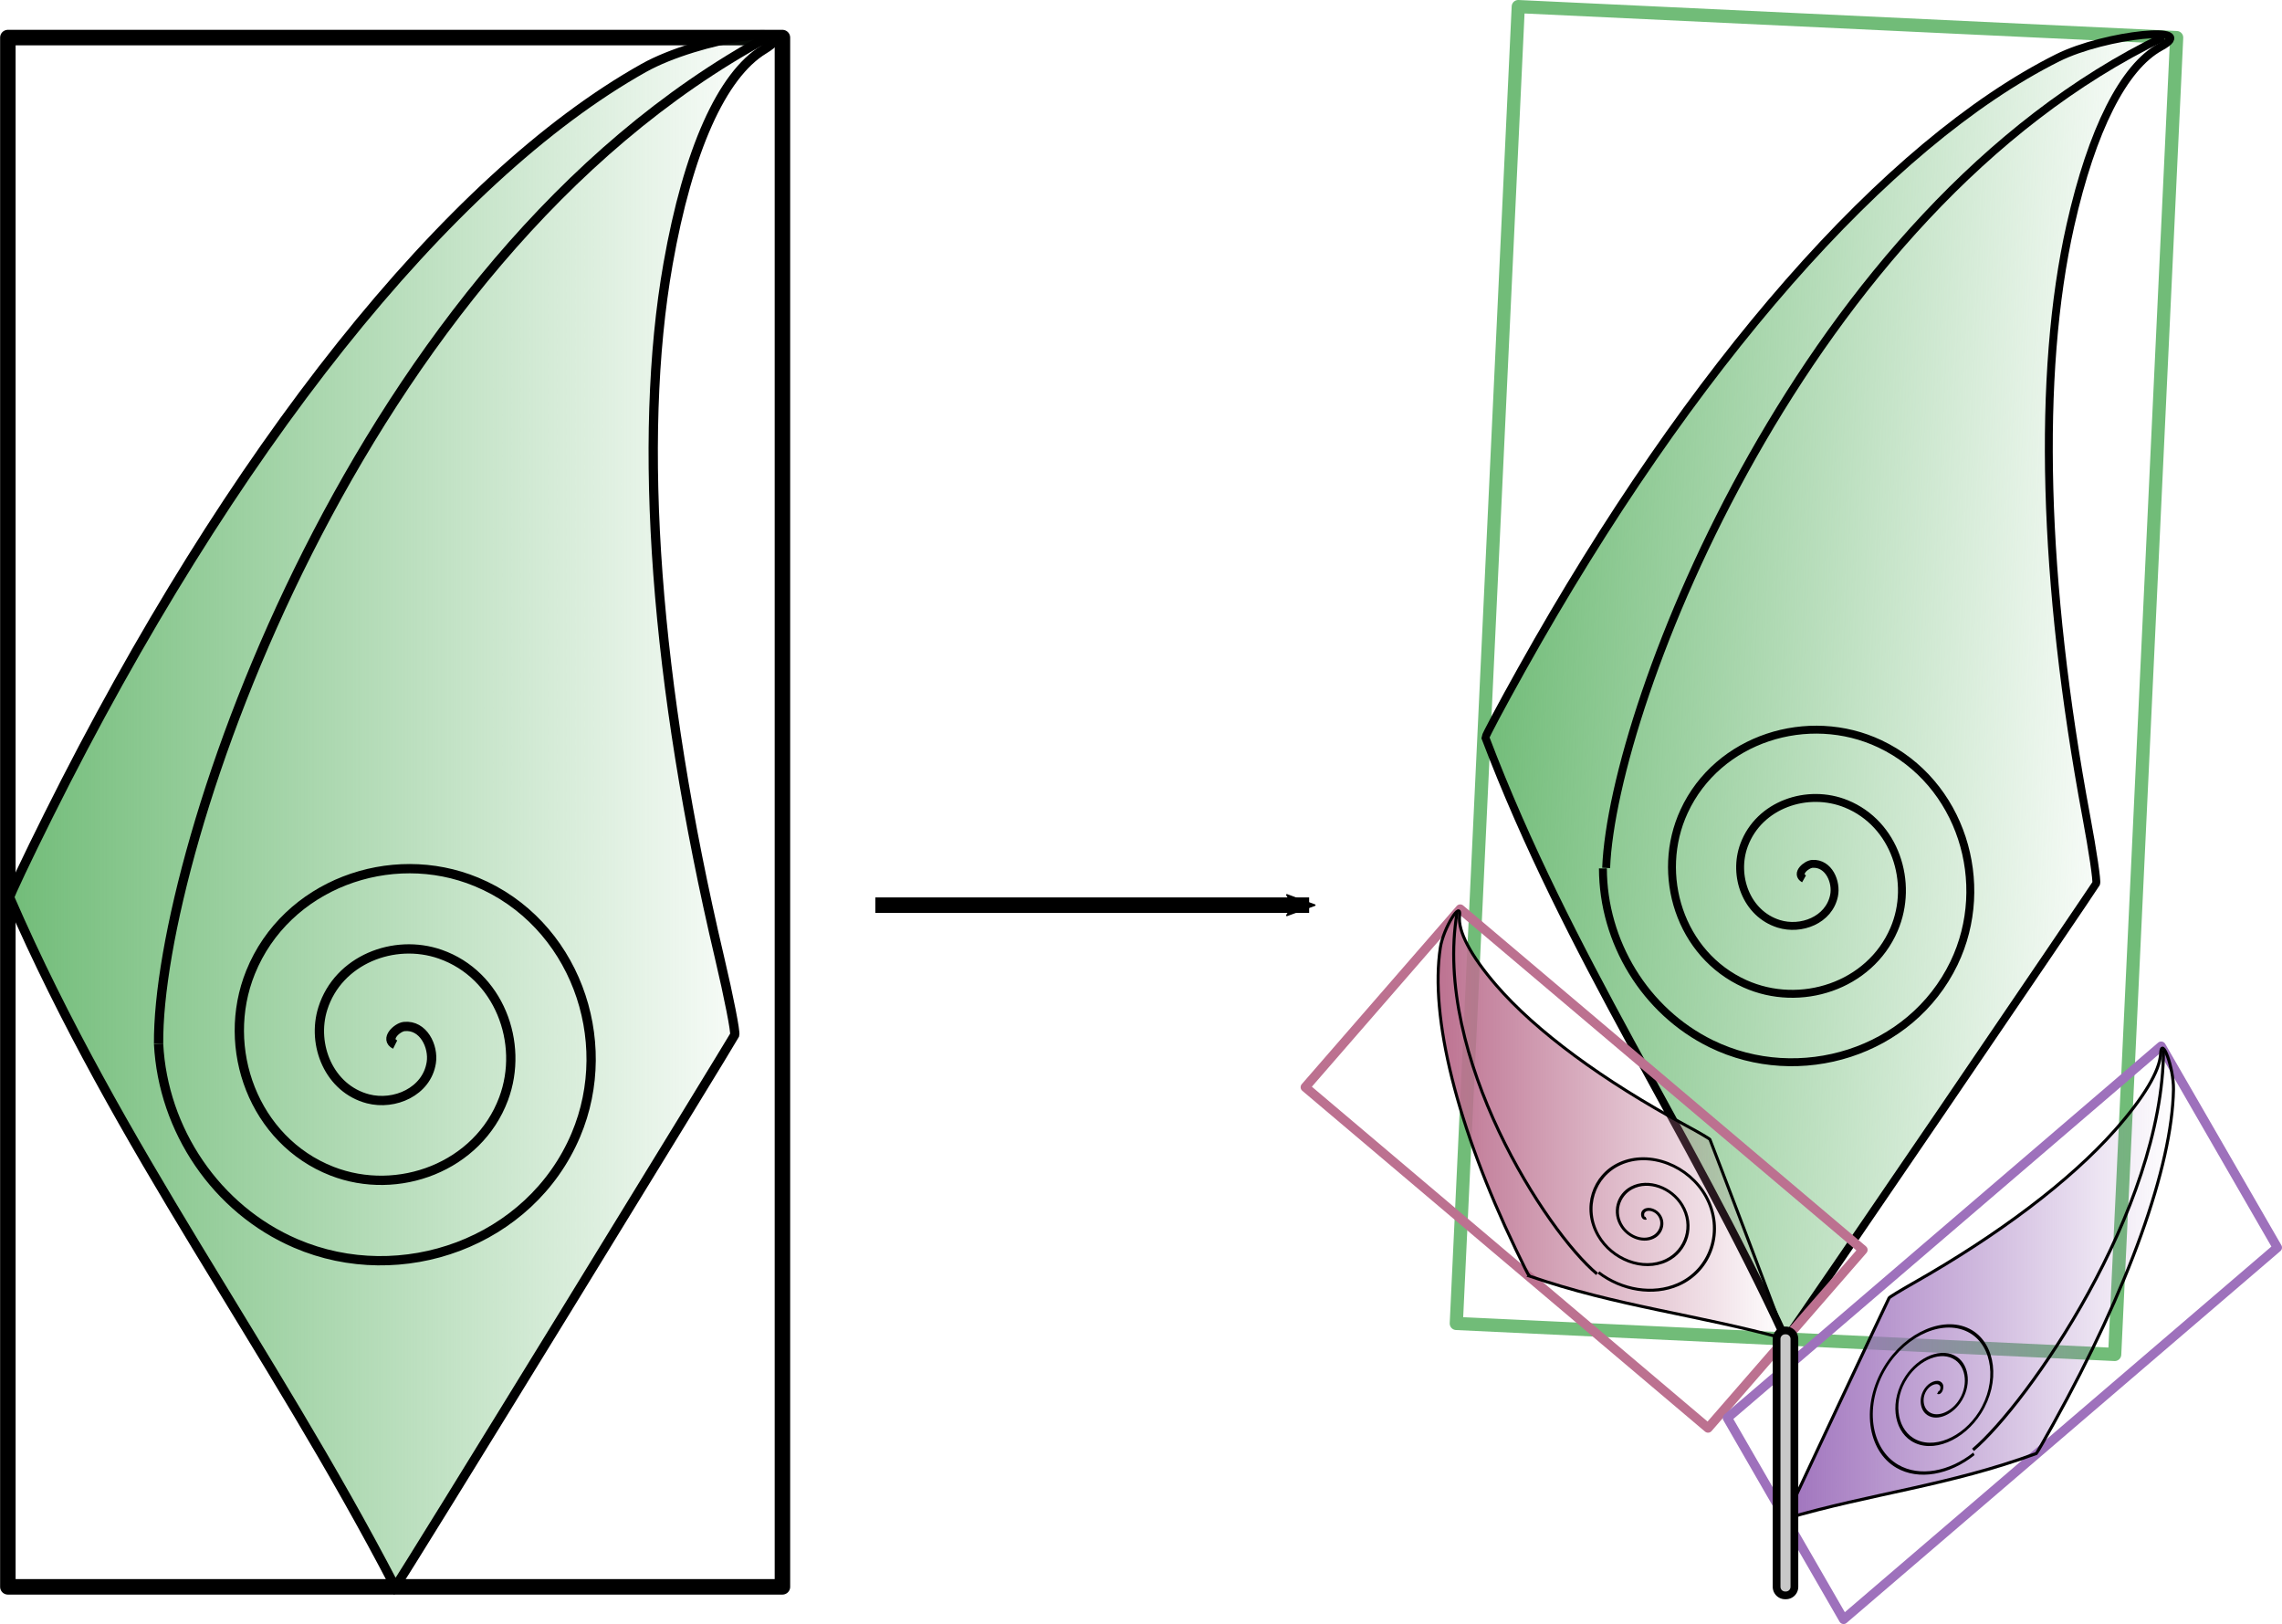 <?xml version="1.0" encoding="UTF-8" standalone="no"?>
<!-- Created with Inkscape (http://www.inkscape.org/) -->

<svg
   xmlns:dc="http://purl.org/dc/elements/1.1/"
   xmlns:cc="http://creativecommons.org/ns#"
   xmlns:rdf="http://www.w3.org/1999/02/22-rdf-syntax-ns#"
   xmlns:svg="http://www.w3.org/2000/svg"
   xmlns="http://www.w3.org/2000/svg"
   xmlns:xlink="http://www.w3.org/1999/xlink"
   xmlns:sodipodi="http://sodipodi.sourceforge.net/DTD/sodipodi-0.dtd"
   xmlns:inkscape="http://www.inkscape.org/namespaces/inkscape"
   width="389.75mm"
   height="277.36mm"
   viewBox="0 0 389.75 277.36"
   version="1.1"
   id="svg37525"
   inkscape:version="0.92.4 (5da689c313, 2019-01-14)"
   sodipodi:docname="fern_evolve.svg">
  <defs
     id="defs37519">
    <marker
       inkscape:stockid="Arrow2Mend"
       orient="auto"
       refY="0"
       refX="0"
       id="Arrow2Mend"
       style="overflow:visible"
       inkscape:isstock="true">
      <path
         id="path38251"
         style="fill:#000000;fill-opacity:1;fill-rule:evenodd;stroke:#000000;stroke-width:0.625;stroke-linejoin:round;stroke-opacity:1"
         d="M 8.719,4.034 -2.207,0.016 8.719,-4.002 c -1.745,2.372 -1.735,5.617 -6e-7,8.035 z"
         transform="scale(-0.6)"
         inkscape:connector-curvature="0" />
    </marker>
    <linearGradient
       inkscape:collect="always"
       xlink:href="#linearGradient24171"
       id="linearGradient24173"
       x1="-1.872"
       y1="1138.603"
       x2="498.232"
       y2="1138.603"
       gradientUnits="userSpaceOnUse"
       gradientTransform="matrix(0.265,0,0,0.265,-137.583,-221.16)" />
    <linearGradient
       inkscape:collect="always"
       id="linearGradient24171">
      <stop
         style="stop-color:#71bc78;stop-opacity:1;"
         offset="0"
         id="stop24167" />
      <stop
         style="stop-color:#71bc78;stop-opacity:0;"
         offset="1"
         id="stop24169" />
    </linearGradient>
    <linearGradient
       gradientTransform="matrix(0.265,0,0,0.265,352.113,-350.851)"
       inkscape:collect="always"
       xlink:href="#linearGradient36928"
       id="linearGradient36930"
       x1="-704.822"
       y1="1932.959"
       x2="-451.889"
       y2="1932.959"
       gradientUnits="userSpaceOnUse" />
    <linearGradient
       inkscape:collect="always"
       id="linearGradient36928">
      <stop
         style="stop-color:#9e71bc;stop-opacity:1;"
         offset="0"
         id="stop36924" />
      <stop
         style="stop-color:#9e71bc;stop-opacity:0;"
         offset="1"
         id="stop36926" />
    </linearGradient>
    <linearGradient
       gradientTransform="matrix(0.265,0,0,0.265,352.113,-350.851)"
       inkscape:collect="always"
       xlink:href="#linearGradient36896"
       id="linearGradient36898"
       x1="-928.552"
       y1="1830.58"
       x2="-702.068"
       y2="1830.58"
       gradientUnits="userSpaceOnUse" />
    <linearGradient
       inkscape:collect="always"
       id="linearGradient36896">
      <stop
         style="stop-color:#bc7190;stop-opacity:1;"
         offset="0"
         id="stop36892" />
      <stop
         style="stop-color:#bc7190;stop-opacity:0;"
         offset="1"
         id="stop36894" />
    </linearGradient>
    <linearGradient
       gradientTransform="matrix(0.225,0.011,-0.011,0.225,127.142,-201.115)"
       inkscape:collect="always"
       xlink:href="#linearGradient24171"
       id="linearGradient24173-3"
       x1="-1.872"
       y1="1138.603"
       x2="498.232"
       y2="1138.603"
       gradientUnits="userSpaceOnUse" />
  </defs>
  <sodipodi:namedview
     id="base"
     pagecolor="#ffffff"
     bordercolor="#666666"
     borderopacity="1.0"
     inkscape:pageopacity="0.0"
     inkscape:pageshadow="2"
     inkscape:zoom="0.49497475"
     inkscape:cx="1124.8321"
     inkscape:cy="321.77447"
     inkscape:document-units="mm"
     inkscape:current-layer="layer1"
     showgrid="true"
     inkscape:window-width="1920"
     inkscape:window-height="1018"
     inkscape:window-x="-8"
     inkscape:window-y="-8"
     inkscape:window-maximized="1"
     fit-margin-top="0"
     fit-margin-left="0"
     fit-margin-right="0"
     fit-margin-bottom="0"
     inkscape:snap-grids="false"
     inkscape:snap-center="true">
    <inkscape:grid
       type="xygrid"
       id="grid38220"
       originx="138.925"
       originy="-78.307" />
  </sodipodi:namedview>
  <g
     inkscape:label="Layer 1"
     inkscape:groupmode="layer"
     id="layer1"
     transform="translate(138.925,58.667)">
    <path
       style="fill:none;fill-rule:evenodd;stroke:#000000;stroke-width:2.646;stroke-linecap:round;stroke-linejoin:round;stroke-miterlimit:4;stroke-dasharray:none;stroke-opacity:1"
       d="M -137.583,212.333 V -52.25 H -5.292 V 212.333 H -137.583"
       id="path2716-4"
       inkscape:connector-curvature="0" />
    <path
       sodipodi:nodetypes="csscssccc"
       inkscape:connector-curvature="0"
       id="path22732"
       d="m -137.283,94.603 c -0.016,-0.35 2.977,-6.667 6.651,-14.036 31.095,-62.367 68.157,-108.848 101.659,-127.63 9.408,-5.274 28.523,-8.001 20.507,-3.152 -7.189,4.366 -12.947,17.253 -16.36,36.618 -5.311,30.131 -2.225,71.739 8.785,118.44 1.61,6.83 2.777,12.789 2.594,13.242 -0.254,0.628 -56.971,93.093 -57.989,94.249 -21.561,-41.463 -47.064,-74.517 -65.846,-117.73 z"
       style="fill:url(#linearGradient24173);fill-opacity:1;stroke:#000000;stroke-width:1.587;stroke-miterlimit:4;stroke-dasharray:none;stroke-opacity:1" />
    <path
       sodipodi:type="spiral"
       style="fill:none;fill-rule:evenodd;stroke:#000000;stroke-width:1.587;stroke-linecap:butt;stroke-linejoin:miter;stroke-miterlimit:4;stroke-dasharray:none;stroke-opacity:1"
       id="path24137"
       sodipodi:cx="-71.4375"
       sodipodi:cy="119.72913"
       sodipodi:expansion="1"
       sodipodi:revolution="2.9267168"
       sodipodi:radius="40.402172"
       sodipodi:argument="-21.5275"
       sodipodi:t0="0"
       d="m -71.438,119.729 c -1.857,-0.929 0.335,-2.962 1.543,-3.087 3.273,-0.339 5.065,3.401 4.63,6.174 -0.777,4.959 -6.292,7.348 -10.804,6.174 -6.622,-1.723 -9.68,-9.215 -7.717,-15.434 2.617,-8.289 12.149,-12.034 20.064,-9.26 9.96,3.49 14.397,15.088 10.804,24.694 -4.352,11.635 -18.03,16.766 -29.325,12.347 -13.311,-5.208 -19.14,-20.973 -13.891,-33.955 6.06,-14.988 23.918,-21.515 38.585,-15.434 16.666,6.91 23.892,26.863 16.977,43.215 -7.757,18.344 -29.809,26.271 -47.845,18.521 -13.592,-5.84 -22.672,-19.375 -23.425,-34.084" />
    <path
       style="fill:none;fill-rule:evenodd;stroke:#000000;stroke-width:1.587;stroke-linecap:butt;stroke-linejoin:miter;stroke-miterlimit:4;stroke-dasharray:none;stroke-opacity:1"
       d="M -7.938,-52.25 C -78.232,-14.211 -112.104,86.647 -111.839,119.6"
       id="path24139"
       inkscape:connector-curvature="0"
       sodipodi:nodetypes="cc" />
    <path
       style="fill:none;fill-rule:evenodd;stroke:#71bc78;stroke-width:2.251;stroke-linecap:round;stroke-linejoin:round;stroke-miterlimit:4;stroke-dasharray:none;stroke-opacity:1"
       d="M 109.802,167.354 120.385,-57.542 232.833,-52.25 222.25,172.646 109.802,167.354"
       id="path2716-4-4"
       inkscape:connector-curvature="0" />
    <path
       style="fill:none;fill-rule:evenodd;stroke:#000000;stroke-width:0.225px;stroke-linecap:butt;stroke-linejoin:miter;stroke-opacity:1"
       d="m 166.026,170 -0.455,9.667"
       id="path2932-15-0-14"
       inkscape:connector-curvature="0" />
    <path
       sodipodi:nodetypes="csscssccc"
       inkscape:connector-curvature="0"
       id="path22732-3"
       d="m 114.767,67.295 c 1.2e-4,-0.298 2.797,-5.548 6.215,-11.665 28.926,-51.768 62.287,-89.795 91.516,-104.419 8.208,-4.107 24.564,-5.66 17.557,-1.859 -6.285,3.423 -11.695,14.147 -15.371,30.471 -5.719,25.399 -4.761,60.889 2.729,101.025 1.095,5.87 1.849,10.982 1.675,11.36 -0.241,0.524 -52.149,76.85 -53.061,77.792 -16.668,-36.106 -37.023,-65.222 -51.26,-102.705 z"
       style="fill:url(#linearGradient24173-3);fill-opacity:1;stroke:#000000;stroke-width:1.351;stroke-miterlimit:4;stroke-dasharray:none;stroke-opacity:1" />
    <path
       sodipodi:type="spiral"
       style="fill:none;fill-rule:evenodd;stroke:#000000;stroke-width:6;stroke-linecap:butt;stroke-linejoin:miter;stroke-miterlimit:4;stroke-dasharray:none;stroke-opacity:1"
       id="path24137-4"
       sodipodi:cx="3.2056885e-06"
       sodipodi:cy="1288.3999"
       sodipodi:expansion="1"
       sodipodi:revolution="2.9267168"
       sodipodi:radius="152.70113"
       sodipodi:argument="-21.5275"
       sodipodi:t0="0"
       d="M 3.2056885e-6,1288.4 C -7.019,1284.89 1.268,1277.206 5.833,1276.733 c 12.372,-1.282 19.142,12.856 17.5,23.333 -2.938,18.742 -23.78,27.77 -40.833,23.333 -25.027,-6.512 -36.588,-34.828 -29.167,-58.333 9.891,-31.328 45.918,-45.481 75.833,-35 37.646,13.19 54.414,57.026 40.833,93.333 -16.448,43.974 -68.144,63.369 -110.833,46.667 -50.308,-19.684 -72.338,-79.269 -52.5,-128.333 22.904,-56.647 90.398,-81.317 145.833,-58.333 62.989,26.115 90.302,101.531 64.167,163.333 -29.32,69.333 -112.665,99.291 -180.833,70 -51.37,-22.073 -85.689,-73.227 -88.534,-128.821"
       transform="matrix(0.225,0.011,-0.011,0.225,183.366,-198.469)" />
    <path
       style="fill:none;fill-rule:evenodd;stroke:#000000;stroke-width:1.351;stroke-linecap:butt;stroke-linejoin:miter;stroke-miterlimit:4;stroke-dasharray:none;stroke-opacity:1"
       d="M 230.584,-52.356 C 169.312,-22.834 136.487,61.54 135.394,89.561"
       id="path24139-2"
       inkscape:connector-curvature="0"
       sodipodi:nodetypes="cc" />
    <path
       style="fill:none;fill-rule:evenodd;stroke:#000000;stroke-width:0.265px;stroke-linecap:butt;stroke-linejoin:miter;stroke-opacity:1"
       d="m 166.026,200.96 v 11.373"
       id="path2932-15-4"
       inkscape:connector-curvature="0" />
    <path
       style="fill:none;fill-rule:evenodd;stroke:#bc7190;stroke-width:1.587;stroke-linecap:round;stroke-linejoin:round;stroke-miterlimit:4;stroke-dasharray:none;stroke-opacity:1"
       d="M 152.797,185.213 84.005,127.005 110.464,96.578 179.255,154.786 152.797,185.213"
       id="path2716-4-8"
       inkscape:connector-curvature="0" />
    <path
       sodipodi:nodetypes="csscssccc"
       inkscape:connector-curvature="0"
       id="path22732-5"
       d="m 122.247,159.244 c -0.094,-0.073 -1.138,-2.151 -2.319,-4.618 -9.996,-20.873 -14.669,-39.623 -12.852,-51.46 0.51,-3.324 3.624,-8.32 3.282,-5.41 -0.303,2.614 1.896,6.774 6.248,11.819 6.772,7.85 18.207,16.294 32.551,24.036 2.098,1.132 3.881,2.175 3.962,2.317 0.112,0.197 12.81,33.584 12.907,34.072 -15.093,-4.163 -28.787,-5.569 -43.779,-10.756 z"
       style="fill:url(#linearGradient36898);fill-opacity:1;stroke:#000000;stroke-width:0.511;stroke-miterlimit:4;stroke-dasharray:none;stroke-opacity:1" />
    <path
       sodipodi:type="spiral"
       style="fill:none;fill-rule:evenodd;stroke:#000000;stroke-width:6;stroke-linecap:butt;stroke-linejoin:miter;stroke-miterlimit:4;stroke-dasharray:none;stroke-opacity:1"
       id="path24137-7"
       sodipodi:cx="1.743164e-06"
       sodipodi:cy="1288.3999"
       sodipodi:expansion="1"
       sodipodi:revolution="2.9267168"
       sodipodi:radius="152.70113"
       sodipodi:argument="-21.5275"
       sodipodi:t0="0"
       d="M 1.743164e-6,1288.4 C -7.019,1284.89 1.268,1277.206 5.833,1276.733 c 12.372,-1.282 19.142,12.856 17.5,23.333 -2.938,18.742 -23.78,27.77 -40.833,23.333 -25.027,-6.512 -36.588,-34.828 -29.167,-58.333 9.891,-31.328 45.918,-45.481 75.833,-35 37.646,13.19 54.414,57.026 40.833,93.333 -16.448,43.974 -68.144,63.369 -110.833,46.667 -50.308,-19.684 -72.338,-79.269 -52.5,-128.333 22.904,-56.647 90.398,-81.317 145.833,-58.333 62.989,26.115 90.302,101.531 64.166,163.333 -29.32,69.333 -112.665,99.291 -180.833,70 -51.37,-22.073 -85.689,-73.227 -88.534,-128.821"
       transform="matrix(0.053,-0.061,0.069,0.058,53.318,74.631)" />
    <path
       style="fill:none;fill-rule:evenodd;stroke:#000000;stroke-width:0.511;stroke-linecap:butt;stroke-linejoin:miter;stroke-miterlimit:4;stroke-dasharray:none;stroke-opacity:1"
       d="m 109.934,97.187 c -4.169,24.536 15.28,54.516 23.901,61.704"
       id="path24139-9"
       inkscape:connector-curvature="0"
       sodipodi:nodetypes="cc" />
    <path
       style="fill:none;fill-rule:evenodd;stroke:#9e71bc;stroke-width:1.587;stroke-linecap:round;stroke-linejoin:round;stroke-miterlimit:4;stroke-dasharray:none;stroke-opacity:1"
       d="m 175.948,217.89 74.083,-63.5 -19.844,-34.396 -74.083,63.5 19.844,34.396"
       id="path2716-4-1"
       inkscape:connector-curvature="0" />
    <path
       sodipodi:nodetypes="csscssccc"
       inkscape:connector-curvature="0"
       id="path22732-31"
       d="m 208.867,189.556 c 0.101,-0.08 1.42,-2.374 2.932,-5.098 12.798,-23.053 20.254,-43.844 20.488,-57.063 0.066,-3.712 -2.038,-9.336 -2.193,-6.088 -0.144,2.917 -2.889,7.507 -7.799,13.042 -7.64,8.612 -19.753,17.796 -34.481,26.142 -2.154,1.221 -3.998,2.347 -4.097,2.504 -0.138,0.217 -17.52,37.155 -17.691,37.697 14.844,-4.345 27.924,-5.647 42.841,-11.135 z"
       style="fill:url(#linearGradient36930);fill-opacity:1;stroke:#000000;stroke-width:0.524;stroke-miterlimit:4;stroke-dasharray:none;stroke-opacity:1" />
    <path
       sodipodi:type="spiral"
       style="fill:none;fill-rule:evenodd;stroke:#000000;stroke-width:6;stroke-linecap:butt;stroke-linejoin:miter;stroke-miterlimit:4;stroke-dasharray:none;stroke-opacity:1"
       id="path24137-74"
       sodipodi:cx="1.0207519e-06"
       sodipodi:cy="1288.4"
       sodipodi:expansion="1"
       sodipodi:revolution="2.9267168"
       sodipodi:radius="152.70113"
       sodipodi:argument="-21.5275"
       sodipodi:t0="0"
       d="M 1.0207519e-6,1288.4 C -7.019,1284.89 1.268,1277.207 5.833,1276.733 c 12.372,-1.282 19.142,12.856 17.5,23.333 -2.938,18.742 -23.78,27.77 -40.833,23.333 -25.027,-6.512 -36.588,-34.828 -29.167,-58.333 9.891,-31.328 45.918,-45.482 75.833,-35 37.646,13.19 54.414,57.026 40.833,93.333 -16.448,43.973 -68.144,63.369 -110.833,46.666 -50.308,-19.684 -72.338,-79.269 -52.5,-128.333 22.904,-56.647 90.398,-81.317 145.833,-58.333 62.989,26.115 90.302,101.531 64.166,163.333 -29.32,69.334 -112.665,99.291 -180.833,70 -51.37,-22.073 -85.689,-73.227 -88.534,-128.821"
       transform="matrix(-0.04,-0.069,-0.074,0.064,287.404,96.653)" />
    <path
       style="fill:none;fill-rule:evenodd;stroke:#000000;stroke-width:0.524;stroke-linecap:butt;stroke-linejoin:miter;stroke-miterlimit:4;stroke-dasharray:none;stroke-opacity:1"
       d="m 230.584,120.682 c -0.107,27.406 -23.266,60.419 -32.533,68.258"
       id="path24139-3"
       inkscape:connector-curvature="0"
       sodipodi:nodetypes="cc" />
    <path
       style="fill:none;fill-rule:evenodd;stroke:#000000;stroke-width:0.265px;stroke-linecap:butt;stroke-linejoin:miter;stroke-opacity:1"
       d="m 166.026,200.96 v 11.373"
       id="path2932-15-4-8"
       inkscape:connector-curvature="0" />
    <path
       style="fill:none;fill-rule:evenodd;stroke:#000000;stroke-width:2.646;stroke-linecap:butt;stroke-linejoin:miter;stroke-miterlimit:4;stroke-dasharray:none;stroke-opacity:1;marker-end:url(#Arrow2Mend)"
       d="M 10.583,95.917 H 84.667"
       id="path38222"
       inkscape:connector-curvature="0" />
    <path
       style="fill:none;fill-rule:evenodd;stroke:#000000;stroke-width:4.233;stroke-linecap:round;stroke-linejoin:round;stroke-miterlimit:4;stroke-dasharray:none;stroke-opacity:1"
       d="m 165.96,212.333 v -42.333 h 0.132 v 42.333 h -0.132"
       id="path2716"
       inkscape:connector-curvature="0" />
    <path
       style="fill:none;fill-rule:evenodd;stroke:#c8c8c8;stroke-width:1.587;stroke-linecap:round;stroke-linejoin:round;stroke-miterlimit:4;stroke-dasharray:none;stroke-opacity:1"
       d="m 165.96,212.333 v -42.333 h 0.132 v 42.333 h -0.132"
       id="path2716-8"
       inkscape:connector-curvature="0" />
  </g>
</svg>
